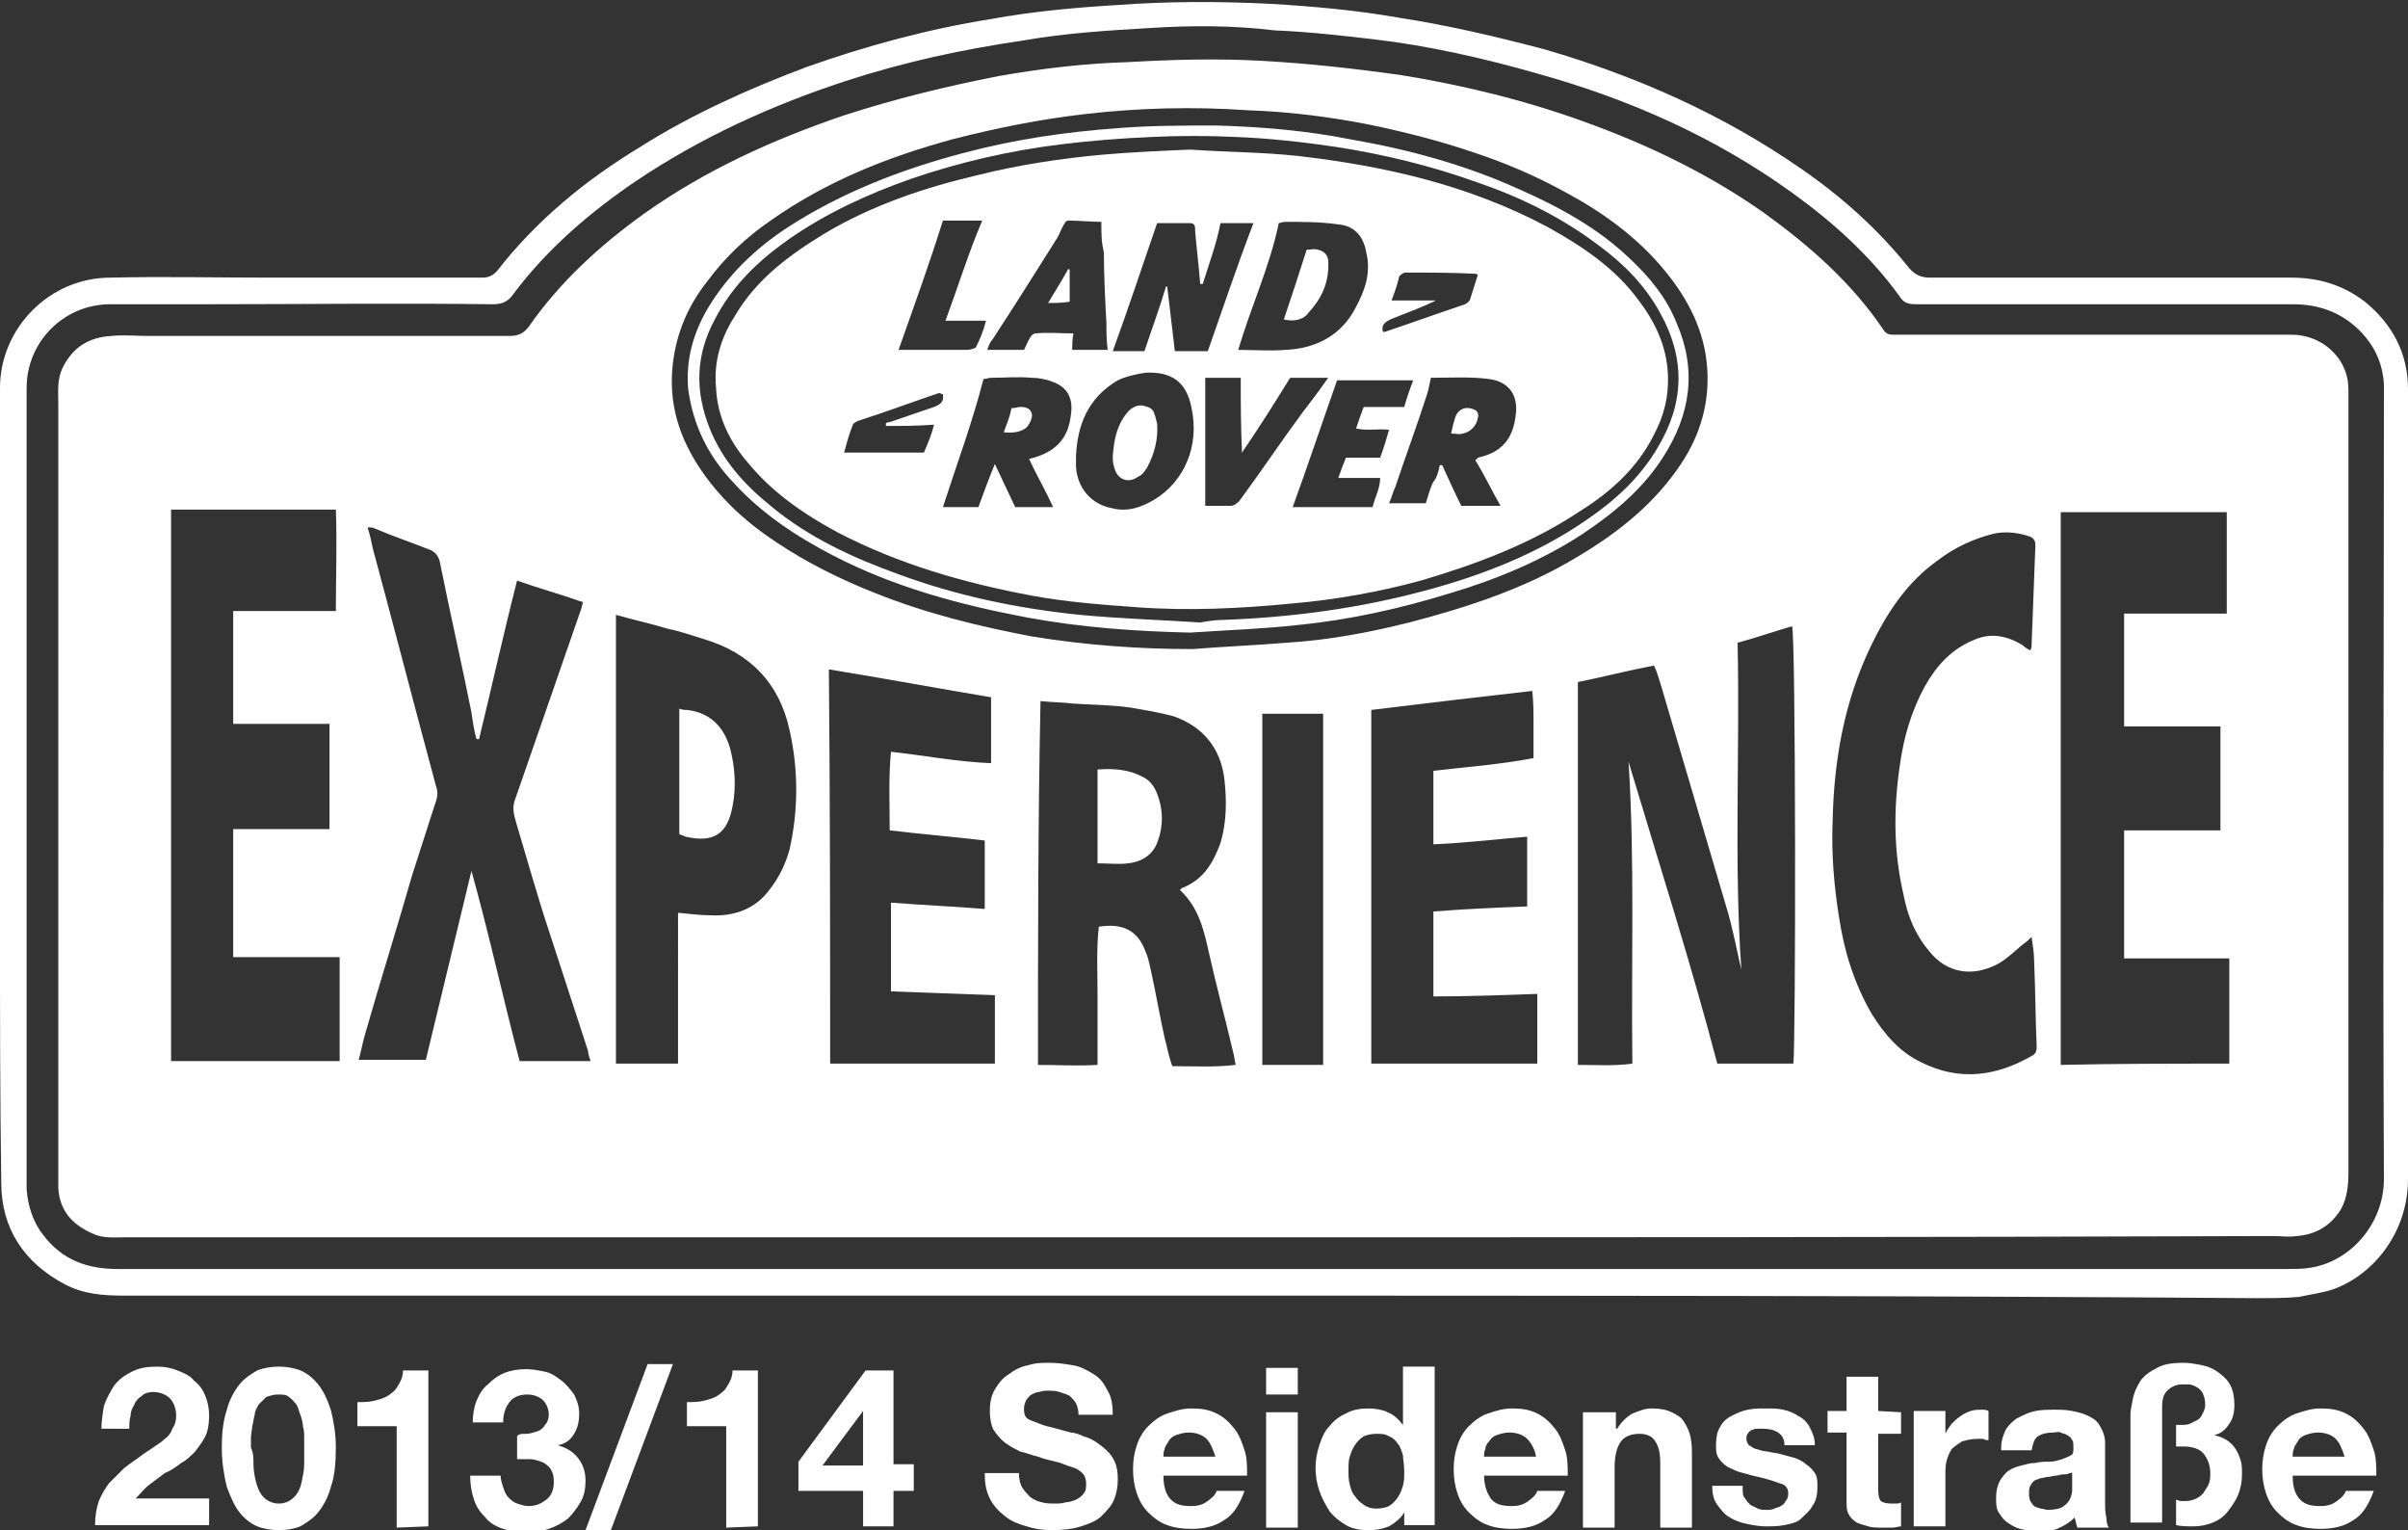 <?xml version="1.0" encoding="utf-8"?>
<!-- Generator: Adobe Illustrator 19.2.0, SVG Export Plug-In . SVG Version: 6.00 Build 0)  -->
<svg version="1.1" id="Layer_1" xmlns="http://www.w3.org/2000/svg" xmlns:xlink="http://www.w3.org/1999/xlink" x="0px" y="0px"
	 viewBox="0 0 190 120.7" style="enable-background:new 0 0 190 120.7;" xml:space="preserve">
<rect x="0" y="0" width="190" height="120.7" fill="#333333" stroke="none"/>
<style type="text/css">
	.st0{fill:#FFFFFF;}
</style>
<g id="C9TKpJ_1_">
	<g>
		<path class="st0" d="M95,102.2c-28.4,0-56.8,0-85.2,0c-1.6,0-3.2-0.1-4.7-0.9c-3.2-1.7-5-4.4-5-8C0,86.6,0,80,0,73.4
			c0-14.3,0-28.6,0-42.8c0-4.7,3.9-8.7,8.7-8.7c4.2-0.1,8.4,0,12.6,0c5.6,0,11.1,0,16.7,0c0.5,0,0.8-0.1,1.2-0.5
			c3.1-4,7-7.2,11.3-9.8C54.6,9,59.1,7,63.6,5.3c4.8-1.7,9.6-3,14.6-3.8c3.3-0.6,6.6-0.9,9.9-1.1c4-0.3,8.1-0.3,12.1-0.1
			c3.4,0.2,6.8,0.5,10.2,1.1c3.9,0.6,7.7,1.5,11.5,2.5c7.2,2.1,14,5.1,20.2,9.4c3.2,2.2,6.1,4.8,8.5,7.8c0.5,0.6,1,0.8,1.7,0.8
			c9.5,0,19,0,28.5,0c2.2,0,4.1,0.6,5.8,1.9c2.2,1.8,3.4,4.1,3.4,6.9c0,20.7,0,41.5,0,62.3c0,4.1-2.6,7.5-5.9,8.7
			c-0.9,0.3-1.8,0.4-2.7,0.6c-1.1,0.1-2.2,0.1-3.4,0.1C150.4,102.2,122.7,102.2,95,102.2z M95,100.1c28.5,0,56.9,0,85.4,0
			c0.6,0,1.3,0,1.9-0.1c3.2-0.5,5.8-3.5,5.8-7c-0.1-20.5,0-41.1,0-61.6c0-0.4,0-0.7,0-1.1c-0.1-1.6-0.7-2.9-1.7-4
			c-1.5-1.6-3.3-2.3-5.5-2.3c-9.9,0-19.8,0-29.7,0c-0.6,0-1-0.1-1.3-0.6c-2.3-3.2-5.3-5.9-8.5-8.2c-6.1-4.4-12.9-7.4-20.1-9.4
			c-4.2-1.2-8.6-2.2-12.9-2.7c-2.6-0.3-5.2-0.6-7.8-0.7C97.3,2,94.1,2,90.9,2.2c-3.4,0.2-6.8,0.4-10.2,1c-4.8,0.7-9.4,1.7-14,3.2
			c-5.8,1.9-11.3,4.4-16.4,7.8c-3.7,2.5-7.1,5.4-9.8,9c-0.4,0.6-0.9,0.8-1.6,0.8c-7.5-0.1-15.1,0-22.7,0c-2.5,0-5,0-7.5,0
			c-3.7,0-6.6,3-6.6,6.6c0,20.4,0,40.8,0,61.3c0,0.6,0,1.3,0,1.9c0.1,1.3,0.5,2.6,1.3,3.6c1.5,2,3.5,2.7,5.9,2.7
			C38,100.1,66.5,100.1,95,100.1z"/>
		<path class="st0" d="M94.9,97.6c-28.3,0-56.7,0-85.1,0c-0.8,0-1.7,0.1-2.5-0.3c-1.6-0.7-2.6-1.8-2.7-3.6c0-0.3,0-0.6,0-1
			c0-20.3,0-40.5,0-60.8c0-1-0.1-1.9,0.3-2.8c0.8-1.7,2.1-2.5,3.9-2.6c1-0.1,2,0,2.9,0c9.5,0,19,0,28.5,0c0.7,0,1.1-0.2,1.5-0.7
			c2.5-3.6,5.7-6.5,9.2-9C55.7,13.4,61,11,66.6,9.1c4-1.3,8.1-2.3,12.2-3.1c3.4-0.6,6.8-1,10.2-1.1c3.5-0.2,7-0.3,10.6-0.1
			c3.6,0.2,7.2,0.6,10.8,1.1c5,0.8,9.9,2,14.6,3.7c5,1.8,9.8,4.1,14.2,7.2c3.6,2.6,6.9,5.5,9.4,9.2c0.2,0.3,0.4,0.4,0.8,0.4
			c0.6,0,1.1,0,1.6,0c9.9,0,19.9,0,29.8,0c2.2,0,4,1.5,4.4,3.4c0.1,0.4,0.1,0.8,0.1,1.3c0,6.4,0,12.9,0,19.3c0,14,0,28.1,0,42.1
			c0,1-0.1,2-0.6,2.9c-0.8,1.3-2,2-3.5,2.1c-0.6,0.1-1.2,0-1.8,0C151.3,97.6,123.1,97.6,94.9,97.6z M175.9,83.9c0-2.8,0-5.5,0-8.3
			c-2.8,0-5.6,0-8.3,0c0-3.4,0-6.7,0-10.1c2.6,0,5.1,0,7.6,0c0-2.8,0-5.5,0-8.2c-2.6,0-5.1,0-7.6,0c0-3,0-5.9,0-8.9
			c2.7,0,5.4,0,8.1,0c0-2.7,0-5.4,0-8c-4.4,0-8.7,0-13.1,0c0,14.5,0,29,0,43.6C167,83.9,171.4,83.9,175.9,83.9z M26.8,75.5
			c-2.9,0-5.6,0-8.4,0c0-3.4,0-6.7,0-10.1c2.6,0,5.1,0,7.6,0c0-2.8,0-5.5,0-8.3c-2.6,0-5.1,0-7.6,0c0-3,0-5.9,0-8.9
			c2.7,0,5.4,0,8.1,0c0-2.7,0.1-5.4,0-8c-4.4,0-8.7,0-13,0c0,14.5,0,29,0,43.5c4.5,0,8.9,0,13.3,0C26.8,81.1,26.8,78.4,26.8,75.5z
			 M135.5,83.9c1.1,0,2.1,0,3,0c1,0,2,0,3,0c0.2-1.1,0.2-33.9-0.1-34.5c-1.4,0.4-2.8,0.9-4.3,1.3c0.2,8.6-0.3,17.2,0.3,25.8
			c-0.4-1.7-0.7-3.4-1.2-5c-1.7-5.8-3.4-11.5-5.1-17.3c-0.2-0.6-0.3-1.1-0.6-1.7c-2.1,0.4-4,0.9-6,1.3c0,10.1,0,20.1,0,30.2
			c1.5,0,2.9,0.1,4.3-0.1c-0.1-8,0.2-15.9-0.3-23.8C130.9,68.1,133.4,75.9,135.5,83.9z M37.8,58.3c-0.1,0-0.1,0-0.2,0
			c-0.2-0.7-0.3-1.4-0.4-2.1c-0.8-4-1.7-7.9-2.5-11.9c-0.1-0.4-0.3-0.7-0.7-0.9c-1.5-0.6-3-1.1-4.4-1.7c-0.2-0.1-0.3-0.1-0.6-0.1
			c0.2,0.6,0.3,1.1,0.4,1.6c1.7,6.3,3.3,12.5,5,18.8c0.2,0.5,0.1,1-0.1,1.5c-0.6,1.9-1.2,3.7-1.8,5.6c-1.2,4.2-2.5,8.3-3.7,12.5
			c-0.2,0.7-0.3,1.3-0.5,2c1.8,0,3.5,0,5.3,0c1.2-5,2.4-9.9,3.6-14.9c1.4,5,2.5,10.1,3.8,15c1.9,0,3.7,0,5.6,0
			c-0.1-0.3-0.2-0.6-0.2-0.8c-1-3.1-2-6.1-3-9.2c-1-3-1.8-5.9-2.7-8.9c-0.2-0.7-0.3-1.2,0-1.9c1.7-4.9,3.4-9.8,5.1-14.7
			c0.1-0.2,0.1-0.4,0.2-0.7c-1.7-0.6-3.5-1.1-5.2-1.7C39.7,50.1,38.8,54.2,37.8,58.3z M160.2,51.3c0.1-0.2,0.1-0.3,0.1-0.4
			c0.1-2.6,0.2-5.3,0.3-7.9c0-0.4-0.2-0.6-0.5-0.7c-0.9-0.3-1.9-0.4-2.8-0.2c-1.6,0.4-3.1,1.1-4.4,2.1c-2.4,1.7-4,4.1-5.3,6.8
			c-2.1,4.4-2.9,9-3,13.8c-0.1,2.5,0.1,5,0.5,7.5c0.4,2.7,1.2,5.3,2.6,7.7c1,1.6,2.2,3,3.9,3.8c3,1.5,5.9,1.1,8.7-0.5
			c0.4-0.2,0.4-0.5,0.4-0.8c-0.1-2.2-0.1-4.5-0.2-6.7c0-0.6-0.1-1.2-0.2-1.9c-0.3,0.3-0.4,0.4-0.7,0.6c-0.6,0.5-1.2,1.1-1.9,1.5
			c-2,1.1-4.1,0.8-5.5-1c-1.1-1.3-1.7-2.8-2-4.4c-0.8-3.4-0.8-6.8-0.3-10.2c0.3-2.2,0.9-4.3,2-6.3c0.9-1.6,2.1-2.9,3.8-3.6
			c1.3-0.6,2.6-0.4,3.9,0.4C159.8,51.1,160,51.2,160.2,51.3z M53.5,72c1,0.1,1.8,0.2,2.6,0.2c1.8,0.1,3.5-0.5,4.6-2
			c0.8-1,1.3-2.1,1.6-3.2c0.7-3.1,0.7-6.3,0-9.4c-0.8-3.7-3.1-6.1-6.8-7.2c-1-0.3-1.8-0.6-2.8-0.8c-1.3-0.4-2.7-0.7-4.1-1.1
			c0,11.8,0,23.5,0,35.4c1.6,0,3.2,0,4.9,0C53.5,79.9,53.5,76,53.5,72z M81.9,84c1.6,0,3.1,0.1,4.7,0c0-2,0-3.7,0-5.5
			s-0.1-3.6,0.1-5.4c1.9-0.3,3.1,0.3,3.7,2c0.2,0.4,0.3,1,0.4,1.4c0.4,1.8,0.7,3.6,1.1,5.4c0.2,0.7,0.3,1.4,0.6,2.2
			c1.7,0,3.3,0.1,5-0.1c-0.1-0.4-0.1-0.7-0.2-1c-0.6-2.6-1.3-5.1-1.9-7.8c-0.4-1.8-0.8-3.6-2.3-5c0.1-0.1,0.2-0.2,0.3-0.2
			c1.6-0.7,2.3-1.9,2.9-3.5c0.5-1.7,0.5-3.4,0.3-5.1c-0.3-2.4-1.7-4.1-4-4.9c-1.1-0.3-2.3-0.5-3.5-0.7c-1.5-0.2-2.9-0.2-4.4-0.3
			c-0.8-0.1-1.7-0.1-2.6-0.2C81.9,65,81.9,74.4,81.9,84z M65.5,83.9c4.4,0,8.7,0,13,0c0-1.8,0-3.6,0-5.4c-2.7-0.1-5.5-0.2-8.2-0.3
			c0-2.4,0-4.6,0-7c2.5,0.2,5,0.3,7.4,0.5c0-1.9,0-3.6,0-5.4c-2.5-0.3-5-0.5-7.5-0.8c0-2.1-0.1-4.1,0.1-6.2c2.7,0.3,5.3,0.8,7.9,0.9
			c0-1.8,0-3.5,0-5.2c-4.2-0.7-8.5-1.5-12.8-2.2C65.5,63.2,65.5,73.5,65.5,83.9z M121.3,78.4c-2.8,0.1-5.5,0.2-8.2,0.2
			c0-2.3,0-4.4,0-6.7c2.5-0.2,4.9-0.3,7.4-0.4c0-1.8,0-3.6,0-5.5c-2.5,0.2-4.9,0.5-7.4,0.6c0-2,0-3.9,0-5.8c2.6-0.3,5.3-0.5,7.9-1
			c0-1,0-1.8,0-2.7s0-1.7-0.1-2.6c-4.4,0.5-8.6,1-12.7,1.5c0,9.3,0,18.6,0,27.9c4.4,0,8.7,0,13.1,0
			C121.3,82.1,121.3,80.3,121.3,78.4z M94.1,51.2c2.5-0.2,5-0.3,7.4-0.5c3.3-0.2,6.5-0.8,9.7-1.6c4.6-1.2,9.2-2.7,13.3-5.2
			c3.2-1.9,6.1-4.2,8.2-7.4c1.5-2.3,2.2-4.8,2-7.5c-0.2-2.9-1.5-5.4-3.3-7.6c-2.2-2.7-5-4.7-8-6.3c-2.2-1.2-4.5-2.2-6.9-3
			c-2.9-1-5.7-1.7-8.6-2.3c-3.1-0.6-6.3-1-9.4-1.1C94.2,8.4,89.9,8.5,85.6,9c-3.5,0.4-7,1.1-10.5,2c-5.1,1.4-9.9,3.3-14.3,6.4
			c-1.9,1.3-3.6,2.9-5,4.8c-1.5,1.9-2.4,4-2.7,6.4c-0.4,3.2,0.5,6,2.3,8.6c1.6,2.3,3.6,4.1,5.9,5.6c2.4,1.6,5,2.9,7.8,4
			c4,1.6,8.1,2.6,12.3,3.4C85.7,50.9,89.9,51.2,94.1,51.2z M104.4,84c0-9.3,0-18.5,0-27.7c-1.6,0-3.2,0-4.8,0c0,9.3,0,18.4,0,27.7
			C101.2,84,102.8,84,104.4,84z"/>
		<path class="st0" d="M53.6,55.9C53.9,56,54,56,54.2,56c1.8,0.2,2.9,1.3,3.4,3c0.4,1.5,0.5,3.1,0.2,4.6c-0.4,2.2-1.5,2.9-3.7,2.4
			c-0.2-0.1-0.3-0.1-0.5-0.2C53.6,62.6,53.6,59.3,53.6,55.9z"/>
		<path class="st0" d="M86.6,68.1c0-2.5,0-4.9,0-7.4c1.3-0.1,2.5,0,3.6,0.6c0.6,0.3,0.9,0.8,1.1,1.3c0.5,1.3,0.5,2.6,0,3.9
			c-0.4,1-1.3,1.5-2.3,1.6C88.3,68.2,87.5,68.1,86.6,68.1z"/>
		<path class="st0" d="M93.9,49.9c-4.3-0.1-8.6-0.4-12.9-1.2c-5.3-1-10.5-2.4-15.3-4.9c-2.9-1.5-5.6-3.3-7.8-5.7
			c-2-2.1-3.2-4.5-3.6-7.4c-0.2-2.3,0.4-4.4,1.5-6.3c1.6-2.7,3.8-4.8,6.4-6.5c4.2-2.7,8.8-4.5,13.7-5.8c4.1-1.1,8.2-1.7,12.4-2
			c2.6-0.2,5.1-0.2,7.7-0.2c3.5,0.1,7.1,0.4,10.6,1.1c4.6,0.8,9,2,13.2,3.9c3.2,1.4,6.3,3.1,8.8,5.5c1.6,1.5,2.9,3.1,3.7,5.1
			c1.6,3.7,1.1,7.2-1.1,10.6c-1.6,2.5-3.9,4.4-6.3,6c-3.2,2.1-6.8,3.6-10.5,4.7c-3.9,1.2-7.9,2.1-12,2.5
			C99.8,49.6,96.9,49.7,93.9,49.9z M94.7,49.1C94.7,49,94.7,49,94.7,49.1c0.6-0.1,1.2-0.2,1.8-0.2c5.4-0.2,10.7-0.9,15.9-2.3
			c4.5-1.2,8.9-2.9,12.8-5.6c2.2-1.5,4.2-3.3,5.6-5.7c2.1-3.5,2.2-7,0.2-10.6c-1.2-2.2-2.9-3.9-4.8-5.3c-2.9-2.2-6.1-3.8-9.6-5
			c-3.6-1.3-7.3-2.2-11.1-2.8c-2.7-0.4-5.4-0.7-8.1-0.8c-2.1-0.1-4.3-0.1-6.4,0c-2.5,0.1-5,0.3-7.4,0.6c-4,0.5-7.9,1.4-11.7,2.7
			c-3.4,1.2-6.7,2.7-9.7,4.8c-2.4,1.7-4.4,3.6-5.8,6.3c-1.5,2.8-1.6,5.6-0.4,8.6c1,2.5,2.7,4.4,4.8,6.1c3,2.5,6.5,4.1,10.1,5.4
			c4.6,1.7,9.4,2.7,14.3,3.2C88.4,48.8,91.6,48.9,94.7,49.1z"/>
		<path class="st0" d="M93.9,11.8c2.9,0.2,5.7,0.2,8.5,0.5c6.9,0.8,13.5,2.3,19.7,5.6c2.7,1.5,5.3,3.2,7.2,5.8
			c1.3,1.7,2.2,3.6,2.3,5.8c0.1,1.7-0.3,3.3-1.1,4.8c-1.3,2.6-3.4,4.5-5.8,6c-3.9,2.6-8.2,4.2-12.6,5.5c-3.3,0.9-6.7,1.5-10.1,1.8
			c-4.1,0.4-8.2,0.6-12.3,0.3c-2.7-0.2-5.5-0.4-8.2-0.9c-5.4-1-10.6-2.5-15.4-5c-2.6-1.4-5.1-3.1-7-5.4c-1.5-1.7-2.5-3.7-2.6-6
			c-0.2-2.1,0.4-4,1.5-5.7c1.7-2.9,4.3-4.8,7.1-6.5c3.7-2.2,7.8-3.6,12.1-4.6c3.2-0.8,6.5-1.3,9.8-1.6C89.3,12,91.6,11.9,93.9,11.8z
			 M94.9,22.4c-0.1,0-0.1,0-0.2,0c-0.1-1.4-0.3-2.9-0.4-4.2c0-0.3,0-0.6-0.4-0.6c-0.9,0-1.7,0-2.6,0c-1.2,3.5-2.3,6.8-3.5,10.1
			c1,0,1.8,0,2.5,0c0.6-1.8,1.2-3.4,1.7-5.1c0.1,0,0.1,0,0.1,0c0.2,1.7,0.4,3.4,0.6,5.1c1,0,1.8,0,2.6,0c1.2-3.4,2.3-6.7,3.6-10.1
			c-0.9,0-1.7,0-2.6,0C96,19.2,95.4,20.8,94.9,22.4z M97.7,27.6c1.3,0,2.5,0.1,3.7,0c2.5-0.1,4.5-1.2,5.6-3.4
			c0.7-1.3,1.2-2.7,0.8-4.3c-0.2-1.2-0.9-2.1-2.2-2.2c-1.4-0.2-2.8-0.2-4.2-0.2c-0.2,0-0.4,0.1-0.5,0.1
			C100.2,21,98.7,24.2,97.7,27.6z M81.2,36.2c2.1-0.5,3.1-1.6,3.3-3.5c0.2-1.3-0.3-2.2-1.5-2.6c-0.5-0.2-1.1-0.3-1.6-0.3
			c-1.1-0.1-2.1,0-3.2,0c-0.2,0-0.4,0.1-0.6,0.1c-0.9,3.5-2.1,6.7-3.2,10.1c1,0,1.8,0,2.8,0c0.4-1.1,0.8-2.2,1.3-3.4
			c0.6,1.3,1.1,2.3,1.6,3.4c1,0,2,0,3,0C82.5,38.7,81.8,37.5,81.2,36.2z M113.6,36.7c0.1,0,0.1,0,0.2,0c0.5,1.1,1,2.2,1.5,3.2
			c1.1,0,2.1,0,3.1,0c-0.7-1.2-1.3-2.5-2-3.6c0.1-0.1,0.2-0.1,0.2-0.2c1.9-0.4,2.8-1.5,3-3.4c0.2-1.6-0.6-2.6-2.1-2.8
			c-1.5-0.2-3.1-0.1-4.6-0.1c-0.1,0.5-0.2,1-0.3,1.3c-0.8,2.5-1.7,4.9-2.5,7.3c-0.2,0.4-0.3,0.9-0.5,1.3c1,0,2,0,2.9,0
			c0.2-0.6,0.3-1.1,0.6-1.7C113.3,37.8,113.5,37.3,113.6,36.7z M84.9,36c0,0.3,0,0.5,0,0.8c0.1,1.7,1.2,3,2.9,3.3
			c1.2,0.3,2.3-0.1,3.3-0.7c2.3-1.4,3.6-4.2,2.9-7.3c-0.4-2-1.6-2.8-3.6-2.7c-0.7,0.1-1.6,0.3-2.2,0.6C85.8,31.4,85,33.6,84.9,36z
			 M86.9,17.5c-0.8,0-1.7-0.1-2.6-0.1c-0.2,0-0.3,0.2-0.4,0.4c-0.2,0.3-0.3,0.7-0.5,1c-1.7,2.7-3.4,5.4-5.1,8
			c-0.2,0.2-0.3,0.5-0.4,0.8c1.1,0,2,0,2.9,0c0.2-0.4,0.3-0.7,0.5-1c0.1-0.2,0.3-0.3,0.4-0.3c1-0.1,1.9,0,3,0
			c-0.1,0.5-0.1,1-0.1,1.3c1,0,1.9,0,2.8,0c-0.1-0.8-0.1-1.4-0.1-2.1c-0.1-1.9-0.2-3.8-0.2-5.6C86.9,19.1,86.9,18.4,86.9,17.5z
			 M110.8,32.1c0.2-0.7,0.4-1.3,0.7-2.1c-2.1,0-4.1,0-6,0c-1.2,3.4-2.3,6.7-3.5,10c2.1,0,4.2,0,6.3,0c0.2-0.8,0.6-1.5,0.6-2.3
			c-1.1,0-2.2,0-3.3,0c0.2-0.6,0.4-1.1,0.6-1.6c0.9,0,1.8,0,2.7,0c0.3-0.8,0.5-1.5,0.7-2.2c-0.9-0.1-1.7,0.1-2.6-0.1
			c0.2-0.6,0.4-1.2,0.6-1.7C108.7,32.1,109.7,32.1,110.8,32.1z M98,35.7C97.9,35.7,97.9,35.6,98,35.7c-0.1-2-0.1-4-0.1-5.9
			c-1,0-1.9,0-2.8,0c0,3.4,0,6.7,0,10.1c0.7,0,1.3,0,2,0c0.3,0,0.5-0.2,0.7-0.4c1.7-2.3,3.3-4.7,5-7c0.7-0.9,1.3-1.7,2-2.7
			c-1.1,0-2.2,0-3,0C100.5,31.9,99.3,33.8,98,35.7z M74.6,25.3c1-2.7,1.8-5.3,2.9-7.9c-1.1,0-2.2,0-3.1,0c-1.1,3.5-2.3,6.8-3.5,10.2
			c0.6,0,1.1,0,1.5,0c1.3,0,2.6,0,3.9,0c0.2,0,0.6-0.1,0.7-0.2c0.3-0.6,0.6-1.3,0.8-2.1C76.7,25.3,75.7,25.3,74.6,25.3z M69.9,33.6
			c0-0.1,0-0.1,0-0.2c0.1-0.1,0.2-0.1,0.3-0.1c1.2-0.4,2.3-0.8,3.5-1.2c0.5-0.2,0.8-0.4,0.7-1c-0.1,0-0.2-0.1-0.3-0.1
			c-2.1,0.7-4.2,1.5-6.4,2.2c-0.2,0.1-0.4,0.2-0.4,0.3c-0.3,0.7-0.5,1.5-0.7,2.2c2.2,0,4.2,0,6.3,0c0.3-0.7,0.6-1.4,0.8-2.2
			C72.3,33.6,71.1,33.6,69.9,33.6z M109.8,23.7c1.3,0,2.4,0,3.5,0c-1.2,0.6-2.4,1-3.6,1.5c-0.4,0.2-0.7,0.4-0.6,0.9
			c0.1,0.1,0.1,0.1,0.1,0.1c2.1-0.7,4.3-1.5,6.4-2.2c0.2-0.1,0.4-0.3,0.4-0.4c0.2-0.6,0.4-1.3,0.6-1.9c-0.1-0.1-0.1-0.1-0.1-0.1
			c-1.9-0.1-3.7-0.1-5.6-0.1c-0.2,0-0.4,0.2-0.5,0.3C110.3,22.3,110.1,22.9,109.8,23.7z"/>
		<path class="st0" d="M101.3,25.2c0.6-1.8,1.2-3.6,1.8-5.5c0.3,0,0.6-0.1,0.9,0c0.4,0.1,0.7,0.3,0.8,0.8c0.1,1.6-0.4,2.9-1.5,4.1
			C102.9,25.2,102.2,25.4,101.3,25.2z"/>
		<path class="st0" d="M79.8,32.2c0.3,0,0.5-0.1,0.7-0.1c0.4,0,0.8,0.1,0.9,0.5c0.1,0.3-0.1,0.7-0.3,1c-0.3,0.4-1,0.6-1.9,0.5
			C79.4,33.5,79.7,32.9,79.8,32.2z"/>
		<path class="st0" d="M114.5,34.2c0.1-0.5,0.2-0.9,0.3-1.2c0.2-0.7,0.8-1,1.5-0.7c0.3,0.1,0.4,0.4,0.3,0.7
			c-0.1,0.6-0.6,1.1-1.2,1.2C115.2,34.3,114.9,34.2,114.5,34.2z"/>
		<path class="st0" d="M87.8,36c0.1-1.3,0.3-2.4,1.1-3.4c0.3-0.4,0.8-0.7,1.3-0.6c0.4,0.1,0.8,0.2,0.9,0.7c0.1,0.2,0.1,0.4,0.2,0.7
			c0.1,1.2-0.2,2.4-0.8,3.5c-0.2,0.3-0.4,0.6-0.7,0.7c-0.8,0.6-1.7,0.2-1.9-0.8C87.8,36.5,87.8,36.2,87.8,36z"/>
		<path class="st0" d="M84.4,21.3c0,0.8,0,1.6,0,2.5c-0.6,0.1-1.1,0.1-1.7,0.1c0.6-1,1.1-1.8,1.6-2.7C84.4,21.3,84.4,21.3,84.4,21.3
			z"/>
	</g>
</g>
<g>
	<path class="st0" d="M8.2,110.9c0.2-0.6,0.5-1.1,0.8-1.6c0.4-0.5,0.8-0.8,1.4-1.1c0.6-0.3,1.2-0.4,2-0.4c0.6,0,1.1,0.1,1.6,0.3
		c0.5,0.2,1,0.4,1.3,0.8c0.4,0.3,0.7,0.7,0.9,1.2s0.3,1,0.3,1.6s-0.1,1.2-0.3,1.6c-0.2,0.4-0.5,0.8-0.8,1.2
		c-0.3,0.3-0.7,0.7-1.1,0.9c-0.4,0.3-0.8,0.6-1.3,0.8c-0.4,0.3-0.8,0.6-1.2,0.9s-0.7,0.7-1.1,1.1h5.8v2.1h-9c0-0.7,0.1-1.3,0.3-1.9
		c0.2-0.5,0.5-1,0.8-1.4c0.4-0.4,0.8-0.8,1.2-1.2c0.5-0.4,1-0.7,1.5-1.1c0.3-0.2,0.6-0.4,0.9-0.6c0.3-0.2,0.6-0.4,0.8-0.6
		c0.3-0.2,0.5-0.5,0.6-0.8c0.2-0.3,0.3-0.6,0.3-1c0-0.6-0.2-1.1-0.5-1.4s-0.8-0.5-1.3-0.5c-0.4,0-0.7,0.1-0.9,0.3
		c-0.3,0.2-0.5,0.4-0.6,0.7c-0.2,0.3-0.3,0.6-0.3,0.9c-0.1,0.3-0.1,0.7-0.1,1H8C8,112.2,8.1,111.5,8.2,110.9z"/>
	<path class="st0" d="M17.9,111.2c0.2-0.8,0.6-1.5,1-2s0.9-0.8,1.4-1.1c0.5-0.2,1.1-0.3,1.7-0.3s1.2,0.1,1.7,0.3
		c0.5,0.2,1,0.6,1.4,1.1s0.7,1.1,1,2c0.2,0.8,0.4,1.8,0.4,3s-0.1,2.3-0.4,3.1c-0.2,0.8-0.6,1.5-1,2s-0.9,0.8-1.4,1.1
		c-0.5,0.2-1.1,0.3-1.7,0.3s-1.2-0.1-1.7-0.3c-0.5-0.2-1-0.6-1.4-1.1s-0.7-1.2-1-2c-0.2-0.8-0.4-1.9-0.4-3.1
		C17.5,113.1,17.6,112.1,17.9,111.2z M20,115.5c0,0.5,0.1,1,0.2,1.4s0.3,0.9,0.6,1.2c0.3,0.3,0.7,0.5,1.2,0.5s0.9-0.2,1.2-0.5
		c0.3-0.3,0.5-0.7,0.6-1.2s0.2-0.9,0.2-1.4s0-0.9,0-1.3c0-0.2,0-0.5,0-0.8s0-0.6-0.1-0.9c0-0.3-0.1-0.6-0.2-0.9s-0.2-0.6-0.3-0.8
		c-0.2-0.2-0.3-0.4-0.6-0.6c-0.2-0.2-0.5-0.2-0.9-0.2c-0.3,0-0.6,0.1-0.9,0.2c-0.2,0.2-0.4,0.4-0.6,0.6c-0.1,0.2-0.3,0.5-0.3,0.8
		c-0.1,0.3-0.1,0.6-0.2,0.9c0,0.3-0.1,0.6-0.1,0.9s0,0.6,0,0.8C20,114.6,20,115,20,115.5z"/>
	<path class="st0" d="M31.3,120.5v-8h-3.1v-1.9c0.4,0,0.9,0,1.3-0.1s0.8-0.2,1.1-0.4c0.3-0.2,0.6-0.4,0.8-0.8
		c0.2-0.3,0.4-0.7,0.4-1.2h2v12.3L31.3,120.5L31.3,120.5z"/>
	<path class="st0" d="M41.5,113.1c0.3,0,0.6-0.1,0.9-0.2c0.3-0.1,0.5-0.3,0.6-0.5c0.2-0.2,0.3-0.5,0.3-0.8c0-0.5-0.2-0.9-0.5-1.2
		c-0.4-0.3-0.8-0.4-1.2-0.4c-0.6,0-1.1,0.2-1.4,0.6c-0.3,0.4-0.5,0.9-0.5,1.6h-2.4c0-0.6,0.1-1.2,0.3-1.7s0.5-1,0.9-1.3
		c0.4-0.4,0.8-0.7,1.3-0.9c0.5-0.2,1.1-0.3,1.7-0.3c0.5,0,1,0.1,1.5,0.2s0.9,0.4,1.3,0.7c0.4,0.3,0.7,0.7,1,1.1
		c0.2,0.4,0.4,0.9,0.4,1.5s-0.1,1.1-0.4,1.6c-0.3,0.5-0.7,0.8-1.3,0.9l0,0c0.7,0.2,1.2,0.5,1.6,1c0.4,0.5,0.6,1.1,0.6,1.8
		c0,0.6-0.1,1.2-0.4,1.7c-0.3,0.5-0.6,0.9-1,1.3c-0.4,0.3-0.9,0.6-1.5,0.8c-0.6,0.2-1.1,0.3-1.7,0.3c-0.7,0-1.3-0.1-1.9-0.3
		c-0.6-0.2-1.1-0.5-1.4-0.9c-0.4-0.4-0.7-0.8-0.9-1.4s-0.3-1.2-0.3-1.9h2.4c0,0.3,0.1,0.6,0.2,0.9c0.1,0.3,0.2,0.6,0.4,0.8
		c0.2,0.2,0.4,0.4,0.7,0.5s0.6,0.2,0.9,0.2c0.6,0,1-0.2,1.4-0.5s0.6-0.8,0.6-1.4c0-0.5-0.1-0.8-0.3-1.1c-0.2-0.2-0.4-0.4-0.7-0.5
		s-0.6-0.2-0.9-0.2c-0.3,0-0.7,0-1,0v-1.8C40.9,113.1,41.2,113.1,41.5,113.1z"/>
	<path class="st0" d="M53.1,107.6l-4.9,13.1h-2l4.9-13.1H53.1z"/>
	<path class="st0" d="M57.3,120.5v-8h-3.1v-1.9c0.4,0,0.9,0,1.3-0.1c0.4-0.1,0.8-0.2,1.1-0.4c0.3-0.2,0.6-0.4,0.8-0.8
		c0.2-0.3,0.4-0.7,0.4-1.2h2v12.3L57.3,120.5L57.3,120.5z"/>
	<path class="st0" d="M63,117.6v-2.3l5.3-7.2h2.2v7.4h1.6v2.1h-1.6v2.8h-2.4v-2.8H63z M68.1,111.3l-3.2,4.3h3.2V111.3L68.1,111.3z"
		/>
	<path class="st0" d="M80.7,117.4c0.2,0.3,0.4,0.5,0.6,0.7c0.3,0.2,0.5,0.3,0.9,0.4c0.3,0.1,0.7,0.1,1.1,0.1c0.2,0,0.5,0,0.8-0.1
		c0.3,0,0.5-0.1,0.8-0.2c0.2-0.1,0.5-0.3,0.6-0.5c0.2-0.2,0.2-0.5,0.2-0.8s-0.1-0.6-0.3-0.8c-0.2-0.2-0.5-0.4-0.9-0.5
		s-0.7-0.3-1.2-0.4c-0.4-0.1-0.9-0.2-1.4-0.4c-0.5-0.1-0.9-0.3-1.4-0.4c-0.4-0.2-0.8-0.4-1.2-0.7c-0.4-0.3-0.6-0.6-0.9-1
		c-0.2-0.4-0.3-0.9-0.3-1.5s0.1-1.2,0.4-1.7s0.6-0.9,1.1-1.2c0.4-0.3,0.9-0.6,1.5-0.7c0.6-0.2,1.1-0.2,1.7-0.2
		c0.7,0,1.3,0.1,1.9,0.2s1.1,0.4,1.6,0.7c0.5,0.3,0.8,0.7,1.1,1.3c0.3,0.5,0.4,1.1,0.4,1.9h-2.7c0-0.4-0.1-0.7-0.2-0.9
		c-0.1-0.2-0.3-0.4-0.5-0.6c-0.2-0.1-0.5-0.2-0.8-0.3c-0.3-0.1-0.6-0.1-0.9-0.1c-0.2,0-0.4,0-0.7,0.1c-0.2,0-0.4,0.1-0.6,0.2
		s-0.3,0.3-0.4,0.4c-0.1,0.2-0.2,0.4-0.2,0.7c0,0.2,0,0.4,0.1,0.6s0.3,0.3,0.6,0.4c0.3,0.1,0.7,0.3,1.1,0.4c0.5,0.1,1.1,0.3,1.9,0.5
		c0.2,0,0.6,0.1,1,0.3c0.4,0.1,0.8,0.3,1.2,0.6c0.4,0.3,0.8,0.6,1.1,1.1c0.3,0.5,0.4,1,0.4,1.7c0,0.6-0.1,1.1-0.3,1.6
		c-0.2,0.5-0.6,0.9-1,1.3s-1,0.6-1.6,0.8c-0.6,0.2-1.4,0.3-2.3,0.3c-0.7,0-1.4-0.1-2-0.3c-0.7-0.2-1.2-0.4-1.7-0.8s-0.9-0.8-1.2-1.4
		c-0.3-0.6-0.4-1.2-0.4-2h2.7C80.4,116.7,80.5,117.1,80.7,117.4z"/>
	<path class="st0" d="M92.4,118.3c0.4,0.4,0.9,0.5,1.6,0.5c0.5,0,0.9-0.1,1.3-0.4s0.6-0.5,0.7-0.8h2.2c-0.4,1.1-0.9,1.9-1.6,2.3
		c-0.7,0.5-1.6,0.7-2.6,0.7c-0.7,0-1.4-0.1-1.9-0.3c-0.6-0.2-1.1-0.6-1.5-1s-0.7-0.9-0.9-1.5s-0.3-1.2-0.3-1.9
		c0-0.7,0.1-1.3,0.3-1.9c0.2-0.6,0.5-1.1,0.9-1.5s0.9-0.8,1.5-1s1.2-0.4,1.9-0.4c0.8,0,1.4,0.1,2,0.4s1,0.7,1.4,1.2s0.6,1.1,0.8,1.7
		c0.2,0.6,0.2,1.3,0.2,2h-6.6C91.8,117.3,92,117.9,92.4,118.3z M95.2,113.5c-0.3-0.3-0.8-0.5-1.4-0.5c-0.4,0-0.7,0.1-1,0.2
		s-0.5,0.3-0.6,0.5s-0.3,0.4-0.3,0.6c-0.1,0.2-0.1,0.4-0.1,0.6h4.1C95.7,114.3,95.5,113.8,95.2,113.5z"/>
	<path class="st0" d="M99.9,110v-2.1h2.5v2.1H99.9z M102.4,111.4v9.1h-2.5v-9.1H102.4z"/>
	<path class="st0" d="M110.8,119.3c-0.3,0.5-0.7,0.8-1.2,1.1c-0.5,0.2-1,0.3-1.6,0.3c-0.7,0-1.3-0.1-1.8-0.4s-0.9-0.6-1.3-1.1
		c-0.3-0.5-0.6-1-0.8-1.6s-0.3-1.2-0.3-1.8c0-0.6,0.1-1.2,0.3-1.8c0.2-0.6,0.4-1.1,0.8-1.5c0.3-0.4,0.8-0.8,1.3-1
		c0.5-0.3,1.1-0.4,1.8-0.4c0.5,0,1.1,0.1,1.5,0.3c0.5,0.2,0.9,0.6,1.2,1l0,0v-4.6h2.5v12.5h-2.4V119.3L110.8,119.3z M110.7,114.8
		c-0.1-0.3-0.2-0.7-0.4-0.9c-0.2-0.3-0.4-0.5-0.7-0.6c-0.3-0.2-0.6-0.2-1-0.2s-0.8,0.1-1,0.2c-0.3,0.2-0.5,0.4-0.7,0.7
		c-0.2,0.3-0.3,0.6-0.4,0.9s-0.1,0.7-0.1,1.1s0,0.7,0.1,1.1s0.2,0.7,0.4,0.9c0.2,0.3,0.4,0.5,0.7,0.7c0.3,0.2,0.6,0.3,1,0.3
		s0.8-0.1,1-0.2c0.3-0.2,0.5-0.4,0.7-0.7c0.2-0.3,0.3-0.6,0.4-0.9c0.1-0.4,0.1-0.7,0.1-1.1C110.8,115.5,110.7,115.1,110.7,114.8z"/>
	<path class="st0" d="M117.7,118.3c0.4,0.4,0.9,0.5,1.6,0.5c0.5,0,0.9-0.1,1.3-0.4s0.6-0.5,0.7-0.8h2.2c-0.4,1.1-0.9,1.9-1.6,2.3
		c-0.7,0.5-1.6,0.7-2.6,0.7c-0.7,0-1.4-0.1-1.9-0.3c-0.6-0.2-1.1-0.6-1.5-1s-0.7-0.9-0.9-1.5c-0.2-0.6-0.3-1.2-0.3-1.9
		c0-0.7,0.1-1.3,0.3-1.9c0.2-0.6,0.5-1.1,0.9-1.5s0.9-0.8,1.5-1s1.2-0.4,1.9-0.4c0.8,0,1.4,0.1,2,0.4s1,0.7,1.4,1.2s0.6,1.1,0.8,1.7
		c0.2,0.6,0.2,1.3,0.2,2h-6.6C117.1,117.3,117.4,117.9,117.7,118.3z M120.5,113.5c-0.3-0.3-0.8-0.5-1.4-0.5c-0.4,0-0.7,0.1-1,0.2
		s-0.5,0.3-0.6,0.5c-0.2,0.2-0.3,0.4-0.3,0.6c-0.1,0.2-0.1,0.4-0.1,0.6h4.1C121.1,114.3,120.8,113.8,120.5,113.5z"/>
	<path class="st0" d="M127.5,111.4v1.3h0.1c0.3-0.5,0.7-0.9,1.2-1.2c0.5-0.2,1-0.4,1.5-0.4c0.7,0,1.2,0.1,1.6,0.3
		c0.4,0.2,0.8,0.4,1,0.8c0.2,0.3,0.4,0.7,0.5,1.2s0.1,1,0.1,1.5v5.6H131v-5.1c0-0.7-0.1-1.3-0.4-1.7c-0.2-0.4-0.7-0.6-1.2-0.6
		c-0.7,0-1.2,0.2-1.5,0.6s-0.5,1.1-0.5,2v4.8h-2.5v-9.1L127.5,111.4L127.5,111.4z"/>
	<path class="st0" d="M137.7,118.2c0.1,0.2,0.3,0.4,0.4,0.5c0.2,0.1,0.4,0.2,0.6,0.3c0.2,0.1,0.5,0.1,0.7,0.1s0.4,0,0.6-0.1
		s0.4-0.1,0.5-0.2c0.2-0.1,0.3-0.2,0.4-0.4c0.1-0.1,0.2-0.3,0.2-0.6c0-0.4-0.2-0.7-0.7-0.8c-0.5-0.2-1.2-0.4-2.1-0.6
		c-0.4-0.1-0.7-0.2-1.1-0.3c-0.3-0.1-0.7-0.3-0.9-0.4c-0.3-0.2-0.5-0.4-0.7-0.7c-0.2-0.3-0.2-0.6-0.2-1c0-0.6,0.1-1.1,0.3-1.4
		c0.2-0.4,0.5-0.7,0.9-0.9c0.4-0.2,0.8-0.4,1.3-0.5s0.9-0.1,1.4-0.1s1,0,1.4,0.1c0.5,0.1,0.9,0.3,1.2,0.5c0.4,0.2,0.7,0.5,0.9,0.9
		s0.4,0.8,0.4,1.4h-2.4c0-0.5-0.2-0.8-0.5-1s-0.7-0.3-1.2-0.3c-0.1,0-0.3,0-0.5,0s-0.3,0.1-0.4,0.1c-0.1,0.1-0.2,0.1-0.3,0.3
		c-0.1,0.1-0.1,0.3-0.1,0.4c0,0.2,0.1,0.4,0.2,0.5c0.2,0.1,0.4,0.3,0.6,0.3c0.3,0.1,0.6,0.2,0.9,0.2c0.3,0.1,0.7,0.1,1,0.2
		c0.4,0.1,0.7,0.2,1.1,0.3c0.3,0.1,0.7,0.3,0.9,0.5c0.3,0.2,0.5,0.4,0.7,0.7c0.2,0.3,0.2,0.6,0.2,1.1c0,0.6-0.1,1.1-0.4,1.5
		c-0.2,0.4-0.6,0.7-0.9,1s-0.8,0.4-1.3,0.5s-1,0.1-1.5,0.1s-1-0.1-1.5-0.2s-1-0.3-1.3-0.5c-0.4-0.2-0.7-0.6-1-1s-0.4-0.9-0.4-1.5
		h2.4C137.5,117.8,137.5,118,137.7,118.2z"/>
	<path class="st0" d="M150,111.4v1.7h-1.8v4.5c0,0.4,0.1,0.7,0.2,0.8c0.1,0.1,0.4,0.2,0.8,0.2c0.1,0,0.3,0,0.4,0
		c0.1,0,0.3,0,0.4-0.1v1.9c-0.2,0-0.4,0.1-0.7,0.1s-0.5,0-0.8,0c-0.4,0-0.8,0-1.1-0.1s-0.7-0.2-0.9-0.3c-0.3-0.2-0.5-0.4-0.6-0.6
		c-0.2-0.3-0.2-0.7-0.2-1.1V113h-1.5v-1.7h1.5v-2.7h2.5v2.7L150,111.4L150,111.4z"/>
	<path class="st0" d="M153.5,111.4v1.7l0,0c0.1-0.3,0.3-0.5,0.5-0.8c0.2-0.2,0.4-0.4,0.7-0.6s0.5-0.3,0.8-0.4s0.6-0.1,0.9-0.1
		c0.2,0,0.3,0,0.5,0.1v2.3c-0.1,0-0.3,0-0.4-0.1c-0.2,0-0.3,0-0.5,0c-0.5,0-0.8,0.1-1.2,0.2c-0.3,0.2-0.6,0.4-0.8,0.6
		c-0.2,0.3-0.3,0.6-0.4,0.9c-0.1,0.4-0.1,0.7-0.1,1.1v4.1H151v-9.1h2.5V111.4z"/>
	<path class="st0" d="M157.9,114.2c0-0.6,0.2-1.1,0.4-1.5c0.3-0.4,0.6-0.7,1-0.9c0.4-0.2,0.8-0.4,1.3-0.5s1-0.1,1.5-0.1
		s0.9,0,1.4,0.1s0.9,0.2,1.3,0.4c0.4,0.2,0.7,0.4,0.9,0.8c0.2,0.3,0.4,0.8,0.4,1.3v4.7c0,0.4,0,0.8,0.1,1.2c0,0.4,0.1,0.7,0.2,0.8
		h-2.5c0-0.1-0.1-0.3-0.1-0.4s-0.1-0.3-0.1-0.4c-0.4,0.4-0.9,0.7-1.4,0.9c-0.5,0.2-1.1,0.2-1.7,0.2c-0.4,0-0.8-0.1-1.2-0.2
		s-0.7-0.3-1-0.5s-0.5-0.5-0.7-0.8s-0.2-0.7-0.2-1.2s0.1-0.9,0.3-1.3c0.2-0.3,0.4-0.6,0.7-0.8c0.3-0.2,0.6-0.3,1-0.4
		s0.7-0.2,1.1-0.2c0.4-0.1,0.7-0.1,1.1-0.1c0.4,0,0.7-0.1,1-0.2s0.5-0.2,0.7-0.3c0.2-0.1,0.2-0.3,0.2-0.6c0-0.3,0-0.5-0.1-0.6
		c-0.1-0.2-0.2-0.3-0.4-0.4c-0.1-0.1-0.3-0.1-0.5-0.2s-0.4,0-0.6,0c-0.5,0-0.9,0.1-1.2,0.3c-0.3,0.2-0.4,0.6-0.5,1.1h-2.4V114.2z
		 M163.7,116c-0.1,0.1-0.2,0.2-0.4,0.2c-0.2,0.1-0.3,0.1-0.5,0.1s-0.4,0.1-0.6,0.1s-0.4,0.1-0.6,0.1c-0.2,0-0.4,0.1-0.6,0.1
		c-0.2,0.1-0.3,0.1-0.5,0.2c-0.1,0.1-0.2,0.2-0.3,0.4c-0.1,0.2-0.1,0.3-0.1,0.6c0,0.2,0,0.4,0.1,0.6s0.2,0.3,0.3,0.4
		s0.3,0.1,0.5,0.2c0.2,0,0.4,0.1,0.6,0.1c0.5,0,0.9-0.1,1.1-0.2c0.3-0.2,0.5-0.4,0.6-0.6s0.2-0.5,0.2-0.7s0-0.4,0-0.6v-1H163.7z"/>
	<path class="st0" d="M168.3,110.3c0.1-0.5,0.3-0.9,0.6-1.4c0.3-0.4,0.7-0.7,1.3-1c0.5-0.3,1.2-0.4,2.1-0.4c0.5,0,1,0.1,1.5,0.2
		s0.9,0.3,1.3,0.6c0.4,0.3,0.7,0.6,0.9,1s0.3,0.9,0.3,1.5s-0.1,1.1-0.4,1.5c-0.3,0.5-0.7,0.8-1.2,0.9l0,0c0.4,0.1,0.7,0.2,1,0.4
		c0.3,0.2,0.5,0.4,0.7,0.7c0.2,0.3,0.3,0.6,0.4,0.9c0.1,0.3,0.1,0.7,0.1,1.1c0,0.6-0.1,1.1-0.3,1.6s-0.5,0.9-0.8,1.3
		s-0.7,0.7-1.2,0.9s-1,0.3-1.5,0.3s-1,0-1.4-0.1v-2c0.1,0,0.2,0.1,0.4,0.1c0.1,0,0.2,0,0.4,0c0.3,0,0.6-0.1,0.8-0.2s0.5-0.3,0.6-0.5
		s0.3-0.4,0.4-0.7c0.1-0.3,0.1-0.5,0.1-0.8c0-0.6-0.2-1.1-0.5-1.5s-0.9-0.6-1.6-0.6c-0.1,0-0.2,0-0.3,0s-0.2,0-0.3,0v-1.7
		c0.1,0,0.1,0,0.2,0c0.1,0,0.1,0,0.2,0c0.2,0,0.5,0,0.7-0.1s0.4-0.2,0.6-0.3c0.2-0.1,0.3-0.3,0.4-0.5c0.1-0.2,0.2-0.4,0.2-0.7
		c0-0.4-0.1-0.7-0.2-0.9c-0.1-0.2-0.3-0.4-0.5-0.5s-0.4-0.2-0.6-0.2s-0.4,0-0.5,0c-0.5,0-0.9,0.2-1.2,0.5s-0.4,0.7-0.4,1.3v9.1h-2.5
		v-8.6C168.1,111.3,168.2,110.8,168.3,110.3z"/>
	<path class="st0" d="M181.5,118.3c0.4,0.4,0.9,0.5,1.6,0.5c0.5,0,0.9-0.1,1.3-0.4c0.4-0.3,0.6-0.5,0.7-0.8h2.2
		c-0.4,1.1-0.9,1.9-1.6,2.3c-0.7,0.5-1.6,0.7-2.6,0.7c-0.7,0-1.4-0.1-1.9-0.3c-0.6-0.2-1.1-0.6-1.5-1s-0.7-0.9-0.9-1.5
		s-0.3-1.2-0.3-1.9c0-0.7,0.1-1.3,0.3-1.9s0.5-1.1,0.9-1.5s0.9-0.8,1.5-1s1.2-0.4,1.9-0.4c0.8,0,1.4,0.1,2,0.4s1,0.7,1.4,1.2
		s0.6,1.1,0.8,1.7s0.2,1.3,0.2,2h-6.6C180.9,117.3,181.1,117.9,181.5,118.3z M184.3,113.5c-0.3-0.3-0.8-0.5-1.4-0.5
		c-0.4,0-0.7,0.1-1,0.2s-0.5,0.3-0.6,0.5s-0.3,0.4-0.3,0.6c-0.1,0.2-0.1,0.4-0.1,0.6h4.1C184.8,114.3,184.6,113.8,184.3,113.5z"/>
</g>
</svg>

